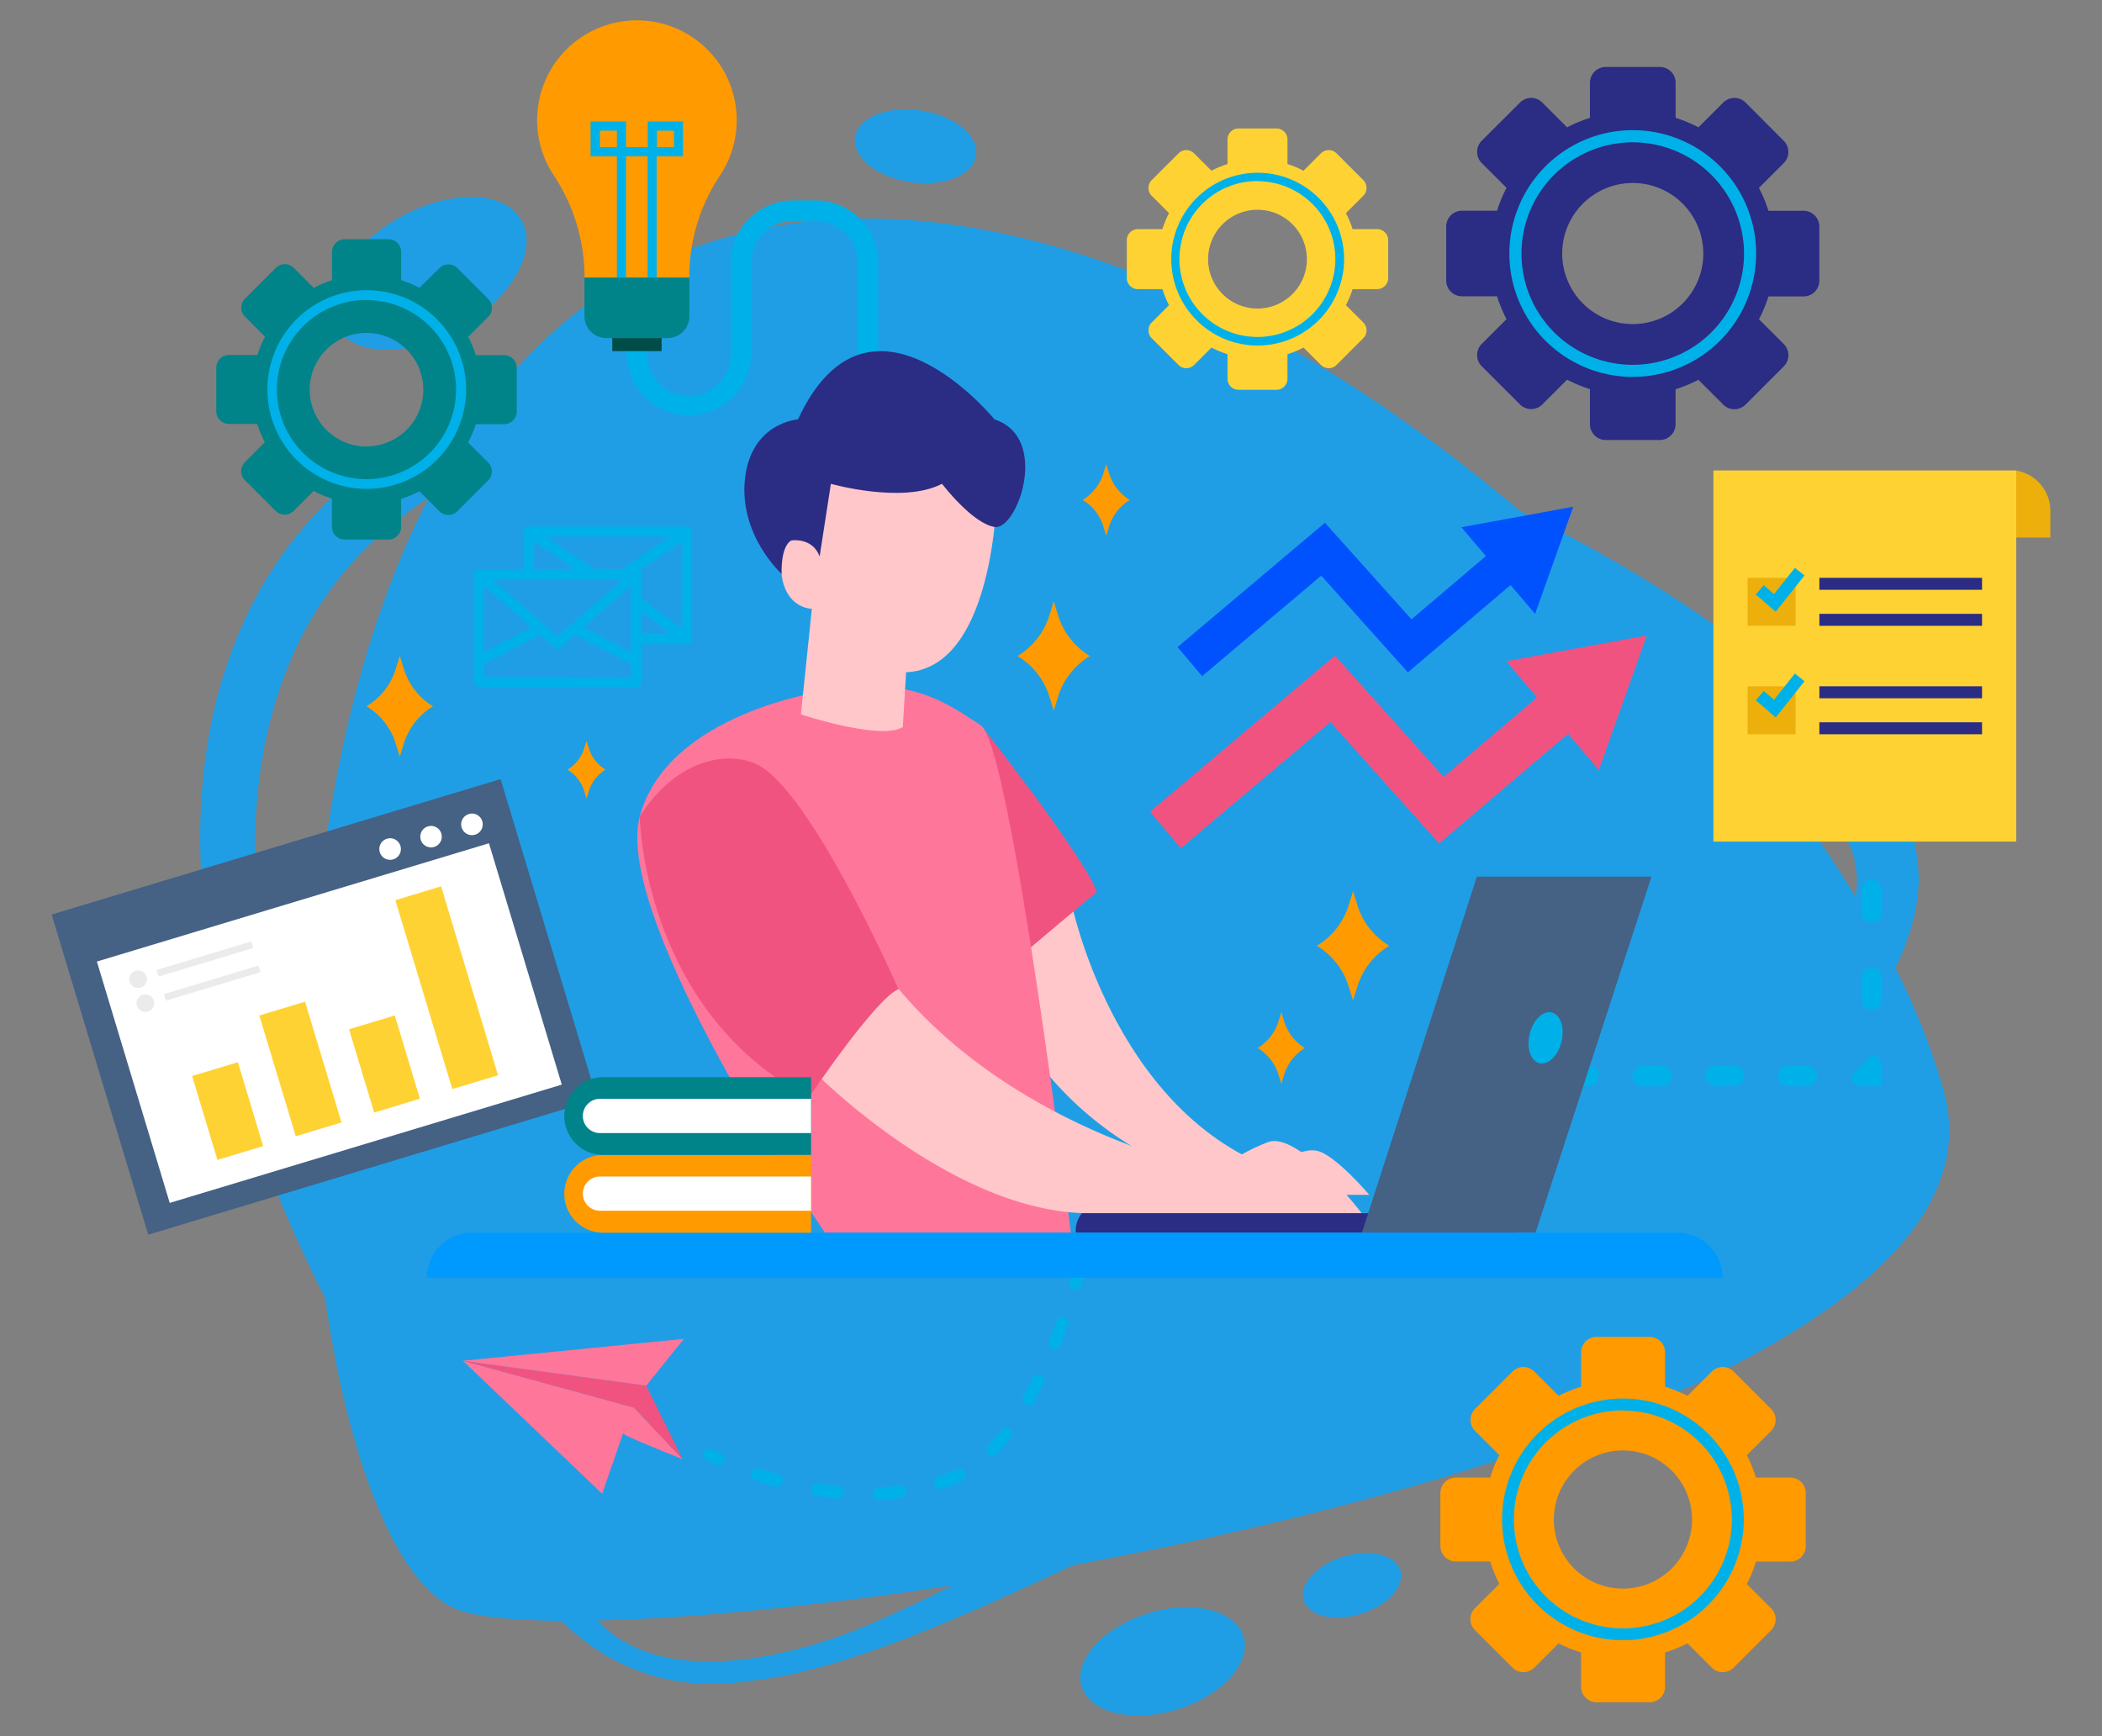 <?xml version="1.0" encoding="UTF-8"?> <svg xmlns="http://www.w3.org/2000/svg" viewBox="0 0 460 380"><rect x="0" y="0" width="460" height="380" fill="#808080" stroke="none"/><defs><style>.cls-1{fill:none;}.cls-2{fill:#1f9ee5;}.cls-3{fill:#2b2c84;}.cls-4{fill:#00b1e9;}.cls-5{fill:#ffd234;}.cls-6{fill:#ff9a00;}.cls-7{fill:#008489;}.cls-8{fill:#004d47;}.cls-9{fill:#f15381;}.cls-10{fill:#0052ff;}.cls-11{fill:#456184;}.cls-12{fill:#fff;}.cls-13{fill:#ebebeb;}.cls-14{fill:#ff769b;}.cls-15{fill:#ffc7ca;}.cls-16{fill:#009aff;}.cls-17{fill:#ecaf0b;}</style></defs><title>productivity-svg</title><g id="BACKGROUND"><rect class="cls-1" width="460" height="380"></rect></g><g id="OBJECTS"><path class="cls-2" d="M445.41,298.91a147.43,147.43,0,0,0-10.63-27,.21.21,0,0,0,0-.06,51.61,51.61,0,0,0,4.32-12.27,34.3,34.3,0,0,0,.07-14.17,31,31,0,0,0-2.42-7,15.87,15.87,0,0,0-.87-1.63l-.93-1.58-.23-.39-.23-.33-.45-.65-.9-1.31a101.16,101.16,0,0,0-7.88-9.78c-11.23-12.32-24.47-22.46-38.5-31.63a326.89,326.89,0,0,0-34.17-19.29c-56.86-48.23-128.94-80.48-187-55.09-14.53,6.36-26.69,16.35-36.75,28.88a121.82,121.82,0,0,0-29.95,17.7,93,93,0,0,0-16.52,17.26A92.07,92.07,0,0,0,71.29,201a106.27,106.27,0,0,0-5.84,21.55,131.35,131.35,0,0,0-1.64,21.29,165.25,165.25,0,0,0,1.37,20.38,188.8,188.8,0,0,0,3.46,19.21q2.16,9.31,4.91,18c1.85,5.79,3.84,11.38,5.93,16.77C83.1,327.37,87,336,91.13,344,96.43,381,107.52,408.48,121,412.6c4.47,1.37,12,2.08,21.8,2.16,7.19,6.85,20.07,16.38,41.5,13.12a88.09,88.09,0,0,0,11.42-2,163.71,163.71,0,0,0,16.39-5c6.07-2.15,12.69-4.8,19.84-7.89s14.74-6.56,22.87-10.44c32.1-5.91,65.58-13.88,95.41-23.74C409.53,359.22,454.44,332.13,445.41,298.91Zm-357.27,13q-2.3-6.63-4.33-13.6c-1.6-5.6-3-11.36-4.25-17.28a180.75,180.75,0,0,1-2.86-18.2,153.91,153.91,0,0,1-.88-18.93C76,231.1,78.07,218,83.11,205.69a76.8,76.8,0,0,1,24.17-32q3.18-2.52,6.59-4.8C92.78,209.6,86,264.47,88.14,311.89ZM210,415.66l-1.48.63c-6.93,2.87-36.62,14-54,1.71-1.25-1-2.54-2.12-3.87-3.31,17.79-.4,41.17-2.48,67-6.1q5.35-.75,10.84-1.6C221.84,410.31,215.66,413.22,210,415.66Zm216-159.52a316.47,316.47,0,0,0-30.34-41.49c.87.66,1.75,1.32,2.6,2,3,2.43,6,4.88,8.76,7.46s5.49,5.19,8,7.91a87.13,87.13,0,0,1,6.91,8.42l.77,1.08.38.54.19.28a1.42,1.42,0,0,1,.14.23l.55.92a6,6,0,0,1,.51.93,16.74,16.74,0,0,1,1.39,3.89A20.52,20.52,0,0,1,426.07,256.14Z" transform="translate(-20 -60)"></path><path class="cls-2" d="M134.1,108.16c3.81,6.61-2.15,17.2-13.32,23.65s-23.33,6.32-27.14-.29,2.15-17.2,13.32-23.65S130.28,101.55,134.1,108.16Z" transform="translate(-20 -60)"></path><path class="cls-2" d="M233.6,94c-.64,4.33-7.09,7-14.41,5.86s-12.72-5.47-12.08-9.8,7.1-7,14.41-5.87S234.25,89.64,233.6,94Z" transform="translate(-20 -60)"></path><path class="cls-2" d="M292.14,418.19c1.79,5.79-4.7,12.93-14.49,15.95s-19.17.77-20.95-5,4.7-12.94,14.48-16S290.35,412.4,292.14,418.19Z" transform="translate(-20 -60)"></path><path class="cls-2" d="M326.45,403.73c1.07,3.46-2.81,7.72-8.65,9.52s-11.45.46-12.51-3,2.8-7.72,8.65-9.53S325.38,400.27,326.45,403.73Z" transform="translate(-20 -60)"></path><path class="cls-3" d="M414.69,106.13H407a29.86,29.86,0,0,0-2.08-5l5.43-5.43a3.45,3.45,0,0,0,0-4.88L402,82.44a3.45,3.45,0,0,0-4.88,0l-5.43,5.43a31.09,31.09,0,0,0-5-2.08V78.11a3.45,3.45,0,0,0-3.45-3.45H371.39a3.46,3.46,0,0,0-3.45,3.45v7.68a31.09,31.09,0,0,0-5,2.08h0l-5.43-5.43a3.43,3.43,0,0,0-4.87,0l-8.38,8.37a3.46,3.46,0,0,0,0,4.88l5.43,5.43a30.72,30.72,0,0,0-2.08,5h-7.67a3.44,3.44,0,0,0-3.45,3.45v11.83a3.44,3.44,0,0,0,3.45,3.45h7.67a31.2,31.2,0,0,0,2.08,5l-5.43,5.42a3.48,3.48,0,0,0,0,4.89l8.38,8.37a3.45,3.45,0,0,0,4.87,0l5.43-5.43a32,32,0,0,0,5,2.07v7.68a3.46,3.46,0,0,0,3.45,3.45h11.84a3.45,3.45,0,0,0,3.45-3.45V145.2a32,32,0,0,0,5-2.07l5.43,5.43a3.46,3.46,0,0,0,4.88,0l8.37-8.37a3.46,3.46,0,0,0,0-4.89l-5.43-5.42a31.2,31.2,0,0,0,2.08-5h7.67a3.45,3.45,0,0,0,3.46-3.45V109.58A3.45,3.45,0,0,0,414.69,106.13Zm-37.38,24.8a15.44,15.44,0,1,1,15.44-15.43A15.43,15.43,0,0,1,377.31,130.93Z" transform="translate(-20 -60)"></path><path class="cls-4" d="M377.31,142.49a27,27,0,1,1,27-27A27,27,0,0,1,377.31,142.49Zm0-51.34a24.35,24.35,0,1,0,24.35,24.35A24.37,24.37,0,0,0,377.31,91.15Z" transform="translate(-20 -60)"></path><path class="cls-5" d="M321.41,110.15H316a21.53,21.53,0,0,0-1.46-3.5l3.81-3.8a2.43,2.43,0,0,0,0-3.42l-5.87-5.87a2.41,2.41,0,0,0-3.41,0l-3.81,3.81a20.44,20.44,0,0,0-3.51-1.46V90.53a2.41,2.41,0,0,0-2.42-2.41h-8.29a2.41,2.41,0,0,0-2.41,2.41v5.38a20.44,20.44,0,0,0-3.51,1.46h0l-3.81-3.81a2.41,2.41,0,0,0-3.41,0l-5.87,5.87a2.43,2.43,0,0,0,0,3.42l3.8,3.8a21.49,21.49,0,0,0-1.45,3.5H269a2.42,2.42,0,0,0-2.41,2.42v8.29a2.41,2.41,0,0,0,2.41,2.42h5.38a21.23,21.23,0,0,0,1.45,3.51l-3.8,3.8a2.43,2.43,0,0,0,0,3.42l5.87,5.87a2.41,2.41,0,0,0,3.41,0l3.81-3.81a22.17,22.17,0,0,0,3.51,1.46v5.37a2.41,2.41,0,0,0,2.41,2.42h8.29a2.42,2.42,0,0,0,2.42-2.42v-5.37a22.17,22.17,0,0,0,3.51-1.46l3.81,3.81a2.41,2.41,0,0,0,3.41,0l5.87-5.87a2.43,2.43,0,0,0,0-3.42l-3.81-3.8a22.17,22.17,0,0,0,1.46-3.51h5.37a2.42,2.42,0,0,0,2.42-2.42v-8.29A2.42,2.42,0,0,0,321.41,110.15Zm-26.18,17.38A10.81,10.81,0,1,1,306,116.72,10.81,10.81,0,0,1,295.23,127.53Z" transform="translate(-20 -60)"></path><path class="cls-4" d="M295.23,135.63a18.91,18.91,0,1,1,18.91-18.91A18.93,18.93,0,0,1,295.23,135.63Zm0-36a17.06,17.06,0,1,0,17,17.06A17.08,17.08,0,0,0,295.23,99.66Z" transform="translate(-20 -60)"></path><path class="cls-6" d="M411.79,383.4h-7.52a29.76,29.76,0,0,0-2-4.9l5.32-5.32a3.39,3.39,0,0,0,0-4.79l-8.2-8.2a3.38,3.38,0,0,0-4.78,0l-5.32,5.32a30.76,30.76,0,0,0-4.91-2V356a3.38,3.38,0,0,0-3.38-3.39H369.37A3.39,3.39,0,0,0,366,356v7.51a31.15,31.15,0,0,0-4.91,2h0l-5.32-5.32a3.37,3.37,0,0,0-4.77,0l-8.21,8.2a3.39,3.39,0,0,0,0,4.79l5.32,5.32a28.88,28.88,0,0,0-2,4.9h-7.52a3.38,3.38,0,0,0-3.38,3.38v11.6a3.38,3.38,0,0,0,3.38,3.38h7.52a29.83,29.83,0,0,0,2,4.91L342.77,412a3.38,3.38,0,0,0,0,4.78L351,425a3.37,3.37,0,0,0,4.77,0l5.32-5.32a31.15,31.15,0,0,0,4.91,2v7.51a3.39,3.39,0,0,0,3.39,3.39H381a3.38,3.38,0,0,0,3.38-3.39v-7.51a30.76,30.76,0,0,0,4.91-2l5.32,5.32a3.38,3.38,0,0,0,4.78,0l8.2-8.2a3.38,3.38,0,0,0,0-4.78l-5.32-5.32a29.87,29.87,0,0,0,2-4.91h7.52a3.38,3.38,0,0,0,3.38-3.38v-11.6A3.38,3.38,0,0,0,411.79,383.4Zm-36.63,24.3a15.12,15.12,0,1,1,15.12-15.12A15.12,15.12,0,0,1,375.16,407.7Z" transform="translate(-20 -60)"></path><path class="cls-4" d="M375.16,419a26.45,26.45,0,1,1,26.45-26.45A26.48,26.48,0,0,1,375.16,419Zm0-50.3A23.85,23.85,0,1,0,399,392.58,23.88,23.88,0,0,0,375.16,368.73Z" transform="translate(-20 -60)"></path><path class="cls-7" d="M130.31,137.73h-6.18a24.59,24.59,0,0,0-1.67-4l4.37-4.37a2.77,2.77,0,0,0,0-3.93l-6.74-6.74a2.77,2.77,0,0,0-3.93,0L111.79,123a24.38,24.38,0,0,0-4-1.68v-6.18a2.78,2.78,0,0,0-2.78-2.78H95.44a2.79,2.79,0,0,0-2.78,2.78v6.18a24.63,24.63,0,0,0-4,1.68h0l-4.37-4.37a2.77,2.77,0,0,0-3.93,0l-6.74,6.74a2.77,2.77,0,0,0,0,3.93L78,133.7a24.59,24.59,0,0,0-1.67,4H70.11a2.78,2.78,0,0,0-2.78,2.78V150a2.77,2.77,0,0,0,2.78,2.78h6.18a24.59,24.59,0,0,0,1.67,4l-4.37,4.38a2.77,2.77,0,0,0,0,3.93l6.74,6.74a2.79,2.79,0,0,0,3.93,0l4.37-4.38a24.63,24.63,0,0,0,4,1.68v6.18a2.79,2.79,0,0,0,2.78,2.78H105a2.78,2.78,0,0,0,2.78-2.78V169.2a24.38,24.38,0,0,0,4-1.68l4.37,4.38a2.79,2.79,0,0,0,3.93,0l6.74-6.74a2.77,2.77,0,0,0,0-3.93l-4.37-4.38a24.59,24.59,0,0,0,1.67-4h6.18a2.77,2.77,0,0,0,2.78-2.78v-9.53A2.78,2.78,0,0,0,130.31,137.73Zm-30.1,20a12.43,12.43,0,1,1,12.43-12.43A12.43,12.43,0,0,1,100.21,157.7Z" transform="translate(-20 -60)"></path><path class="cls-4" d="M100.21,167A21.74,21.74,0,1,1,122,145.28,21.77,21.77,0,0,1,100.21,167Zm0-41.35a19.61,19.61,0,1,0,19.6,19.61A19.63,19.63,0,0,0,100.21,125.67Z" transform="translate(-20 -60)"></path><path class="cls-4" d="M170.77,150.92a13.64,13.64,0,0,1-13.62-13.62V131h4.48v6.27a9.15,9.15,0,1,0,18.29,0V117.5a13.64,13.64,0,0,1,13.62-13.63h5a13.65,13.65,0,0,1,13.63,13.63V168h-4.48V117.5a9.15,9.15,0,0,0-9.15-9.15h-5a9.15,9.15,0,0,0-9.14,9.15v19.8A13.64,13.64,0,0,1,170.77,150.92Z" transform="translate(-20 -60)"></path><path class="cls-6" d="M181.22,86.35a21.84,21.84,0,1,0-40.05,12,40.51,40.51,0,0,1,6.75,22.38h22.94a39.75,39.75,0,0,1,6.65-22.24A21.76,21.76,0,0,0,181.22,86.35Z" transform="translate(-20 -60)"></path><path class="cls-4" d="M161.75,86.58v5.63H157V86.58h-7.76v7.65H155v29.36h2V94.23h4.72v29.36h2V94.23h5.74V86.58ZM155,92.21h-3.71v-3.6H155Zm12.49,0h-3.72v-3.6h3.72Z" transform="translate(-20 -60)"></path><rect class="cls-8" x="133.99" y="71.68" width="10.8" height="5.17"></rect><path class="cls-7" d="M127.92,60.77h22.94a0,0,0,0,1,0,0v8.51A4.77,4.77,0,0,1,146.09,74H132.68a4.77,4.77,0,0,1-4.77-4.77v-8.5A0,0,0,0,1,127.92,60.77Z"></path><polygon class="cls-9" points="360.38 139.09 329.63 144.73 336.38 152.65 315.93 170.05 292.15 143.5 251.67 177.67 258.41 185.65 291.14 158.03 314.94 184.61 343.15 160.61 349.89 168.53 360.38 139.09"></polygon><polygon class="cls-10" points="344.29 110.91 319.8 115.4 325.17 121.71 308.89 135.56 289.95 114.42 257.7 141.63 263.07 147.99 289.14 125.99 308.1 147.16 330.57 128.05 335.94 134.36 344.29 110.91"></polygon><path class="cls-4" d="M429.59,216.78a2.24,2.24,0,0,0-2.24,2.24v2.24a2.24,2.24,0,0,0,4.48,0V219A2.24,2.24,0,0,0,429.59,216.78Z" transform="translate(-20 -60)"></path><path class="cls-4" d="M429.59,271.8a2.24,2.24,0,0,0-2.24,2.24v4.8a2.24,2.24,0,0,0,4.48,0V274A2.24,2.24,0,0,0,429.59,271.8Z" transform="translate(-20 -60)"></path><path class="cls-4" d="M429.59,233.41a2.24,2.24,0,0,0-2.24,2.24v4.8a2.24,2.24,0,0,0,4.48,0v-4.8A2.24,2.24,0,0,0,429.59,233.41Z" transform="translate(-20 -60)"></path><path class="cls-4" d="M429.59,252.61a2.24,2.24,0,0,0-2.24,2.24v4.8a2.24,2.24,0,0,0,4.48,0v-4.8A2.24,2.24,0,0,0,429.59,252.61Z" transform="translate(-20 -60)"></path><path class="cls-4" d="M429.59,291a222916808538462.75,222916808538462.75,0,0,1-4.48,4.48,2.25,2.25,0,0,0,2.24,2.24h4.48v-4.48A2.24,2.24,0,0,0,429.59,291Z" transform="translate(-20 -60)"></path><path class="cls-4" d="M367.6,293.24h-4a2.24,2.24,0,0,0,0,4.48h4a2.24,2.24,0,0,0,0-4.48Z" transform="translate(-20 -60)"></path><path class="cls-4" d="M383.54,293.24h-4a2.24,2.24,0,1,0,0,4.48h4a2.24,2.24,0,0,0,0-4.48Z" transform="translate(-20 -60)"></path><path class="cls-4" d="M399.47,293.24h-4a2.24,2.24,0,0,0,0,4.48h4a2.24,2.24,0,0,0,0-4.48Z" transform="translate(-20 -60)"></path><path class="cls-4" d="M415.4,293.24h-4a2.24,2.24,0,0,0,0,4.48h4a2.24,2.24,0,0,0,0-4.48Z" transform="translate(-20 -60)"></path><path class="cls-4" d="M351.67,293.24h-2.24a2.24,2.24,0,0,0,0,4.48h2.24a2.24,2.24,0,1,0,0-4.48Z" transform="translate(-20 -60)"></path><rect class="cls-11" x="39.68" y="243.79" width="102.62" height="73.19" transform="translate(-97.11 -21.77) rotate(-16.79)"></rect><rect class="cls-12" x="47.25" y="256.34" width="89.62" height="55.18" transform="translate(-98.08 -21.31) rotate(-16.79)"></rect><path class="cls-12" d="M107.63,245.15a2.36,2.36,0,1,1-2.94-1.58A2.36,2.36,0,0,1,107.63,245.15Z" transform="translate(-20 -60)"></path><path class="cls-12" d="M116.58,242.44a2.35,2.35,0,1,1-2.93-1.57A2.36,2.36,0,0,1,116.58,242.44Z" transform="translate(-20 -60)"></path><path class="cls-12" d="M125.54,239.74a2.36,2.36,0,1,1-2.94-1.57A2.35,2.35,0,0,1,125.54,239.74Z" transform="translate(-20 -60)"></path><rect class="cls-5" x="64.59" y="293.58" width="10.46" height="19.18" transform="translate(-104.6 -26.9) rotate(-16.79)"></rect><rect class="cls-5" x="80.51" y="280.16" width="10.46" height="27.61" transform="translate(-101.26 -22.7) rotate(-16.79)"></rect><rect class="cls-5" x="98.89" y="283.37" width="10.46" height="19.04" transform="translate(-100.15 -17.45) rotate(-16.79)"></rect><rect class="cls-5" x="112.54" y="254.58" width="10.46" height="43.18" transform="translate(-94.73 -14.23) rotate(-16.78)"></rect><path class="cls-13" d="M52.07,273.76a1.93,1.93,0,1,1-2.4-1.29A1.93,1.93,0,0,1,52.07,273.76Z" transform="translate(-20 -60)"></path><rect class="cls-13" x="54.03" y="269.15" width="21.62" height="1.51" transform="translate(-95.2 -29.77) rotate(-16.79)"></rect><path class="cls-13" d="M53.66,279a1.93,1.93,0,1,1-2.4-1.29A1.93,1.93,0,0,1,53.66,279Z" transform="translate(-20 -60)"></path><rect class="cls-13" x="55.62" y="274.42" width="21.62" height="1.51" transform="translate(-96.65 -29.08) rotate(-16.79)"></rect><path class="cls-4" d="M171.43,200a.79.79,0,0,0,0-.13V176.33s0-.07,0-.11a1.42,1.42,0,0,0-.05-.22.85.85,0,0,0-.09-.22s0-.07,0-.1,0,0-.07-.07a1.37,1.37,0,0,0-.18-.16.61.61,0,0,0-.16-.12l-.21-.08a.85.85,0,0,0-.22,0,.35.35,0,0,0-.11,0H135.79a.29.29,0,0,0-.1,0,.93.93,0,0,0-.23,0,.84.84,0,0,0-.2.08.88.88,0,0,0-.17.12,1.29,1.29,0,0,0-.17.16l-.07.07a.42.42,0,0,0,0,.1.85.85,0,0,0-.09.22.79.79,0,0,0-.05.22s0,.07,0,.11v8.31h-9.91a1.11,1.11,0,0,0-.25,0,1.21,1.21,0,0,0-.18.05l-.17.11a1,1,0,0,0-.19.15l0,0a.91.91,0,0,0-.08.13.94.94,0,0,0-.12.22,1,1,0,0,0,0,.24.76.76,0,0,0,0,.16v23.57a1.14,1.14,0,0,0,1.14,1.15H159.3a1.14,1.14,0,0,0,1.14-1.15v-4.58a.54.54,0,0,0,0-.22V201h9.87a1.09,1.09,0,0,0,.48-.11l.11-.07a1.56,1.56,0,0,0,.28-.23l0,0s0-.08.05-.11a.88.88,0,0,0,.1-.22A.79.79,0,0,0,171.43,200Zm-11-8.94v-5.3a.76.76,0,0,0,0-.16,2,2,0,0,0,0-.24,1,1,0,0,0-.13-.22.91.91,0,0,0-.08-.13l0,0a.8.8,0,0,0-.2-.15l0,0,9.28-6.34v19.13Zm-34.52-2.8,10.42,9.05-10.42,5.41Zm13.16,8.41h0l-11.24-9.76h28.41L145,196.69h0l-3,2.57Zm17-12.06H150l-10.51-7.17h27.13Zm2,3.65v14.45l-10.41-5.41Zm-21.23-9.8,9,6.15h-9Zm-11,29.73v-2.9L138.19,199l3.1,2.69a1.13,1.13,0,0,0,.75.28,1.11,1.11,0,0,0,.75-.28l3.1-2.69,12.27,6.36v2.91Zm34.52-14.28,6.44,4.82h-6.44Z" transform="translate(-20 -60)"></path><path class="cls-14" d="M151.78,386.94l4.58-13.24c-.23.44,13,5.65,13,5.65l-10.61-11.27a.66.66,0,0,1-.05.1l.05-.1L121.3,357.83Zm6.28-17.53h0Z" transform="translate(-20 -60)"></path><polygon class="cls-9" points="149.36 319.35 141.43 303.27 101.3 297.83 138.75 308.08 149.36 319.35"></polygon><polygon class="cls-14" points="141.43 303.27 149.66 293.04 101.3 297.83 141.43 303.27"></polygon><path class="cls-4" d="M177.7,380.6a1.34,1.34,0,0,1-1,0c-1.32-.62-2-1-2.08-1a1.34,1.34,0,1,1,1.29-2.35s.7.37,1.93.95a1.34,1.34,0,0,1,.64,1.79A1.32,1.32,0,0,1,177.7,380.6Z" transform="translate(-20 -60)"></path><path class="cls-4" d="M228.23,385.09c-.66.24-1.32.48-2,.69a1.34,1.34,0,1,1-.83-2.55,26.54,26.54,0,0,0,4-1.61,1.34,1.34,0,1,1,1.24,2.38A22.65,22.65,0,0,1,228.23,385.09Zm-10.77,2.66a1.67,1.67,0,0,1-.3.08c-1.52.2-3.08.33-4.64.41a1.36,1.36,0,0,1-1.41-1.28,1.34,1.34,0,0,1,1.28-1.4c1.49-.08,3-.21,4.42-.4a1.34,1.34,0,0,1,1.5,1.16A1.33,1.33,0,0,1,217.46,387.75Zm20.21-9.21a1.37,1.37,0,0,1-1.41-.29,1.35,1.35,0,0,1,0-1.9,42.23,42.23,0,0,0,2.87-3.34,1.34,1.34,0,1,1,2.12,1.64,43.59,43.59,0,0,1-3.05,3.56A1.33,1.33,0,0,1,237.67,378.54Zm-33.82,9.37a1.37,1.37,0,0,1-.61.08c-1.5-.15-3.05-.35-4.59-.6a1.35,1.35,0,0,1,.43-2.66c1.49.25,3,.44,4.43.58a1.35,1.35,0,0,1,.34,2.6Zm41.74-20.44a1.32,1.32,0,0,1-1.13-.08,1.35,1.35,0,0,1-.52-1.83c.7-1.25,1.4-2.59,2.08-4a1.34,1.34,0,0,1,2.41,1.19c-.7,1.42-1.42,2.8-2.14,4.09A1.36,1.36,0,0,1,245.59,367.47Zm-55.12,17.86a1.33,1.33,0,0,1-.84,0c-1.46-.41-2.95-.88-4.41-1.37a1.35,1.35,0,0,1,.87-2.55c1.42.48,2.85.93,4.27,1.33a1.34,1.34,0,0,1,.93,1.66A1.31,1.31,0,0,1,190.47,385.33Zm60.89-30.21a1.35,1.35,0,0,1-1.73-1.75c.54-1.36,1.07-2.78,1.59-4.23a1.34,1.34,0,1,1,2.53.91c-.53,1.48-1.07,2.92-1.62,4.3A1.33,1.33,0,0,1,251.36,355.12Zm4.43-12.91a1.4,1.4,0,0,1-.86,0,1.36,1.36,0,0,1-.9-1.68c.44-1.47.86-2.92,1.25-4.34a1.33,1.33,0,0,1,1.65-.94,1.35,1.35,0,0,1,.94,1.65c-.4,1.44-.82,2.91-1.27,4.4A1.34,1.34,0,0,1,255.79,342.21Z" transform="translate(-20 -60)"></path><path class="cls-15" d="M254.38,257.25s9,45.23,44,58.44c0,0,5.82-4.7,9.85-3.81s11.42,9.63,11.42,9.63H296.77s-37.39-3.58-56.65-40.08L239,267.77Z" transform="translate(-20 -60)"></path><path class="cls-9" d="M234.67,218.74s22.69,28.88,25.38,36.49c0,0-14.33,11.87-18.81,15.9,0,0-17-33.29-14.11-42.54C229.82,220,234.67,218.74,234.67,218.74Z" transform="translate(-20 -60)"></path><path class="cls-14" d="M200.34,211.27S166,216.05,160,238.74s40.52,91.06,40.52,91.06h53.82s-13.14-106.89-19.71-111.06S219.45,207.39,200.34,211.27Z" transform="translate(-20 -60)"></path><path class="cls-15" d="M218.85,198.14l-1.29,21c-4.84,3-22.29-2.78-22.29-2.78l2.38-23Z" transform="translate(-20 -60)"></path><path class="cls-15" d="M238.11,168.58s-.64,43.78-24.63,38.06c-28.22-6.71-15.23-47-15.23-47Z" transform="translate(-20 -60)"></path><path class="cls-15" d="M198.25,180.82s-1.94-4.33-5.08-2.54-3.88,14.06,4.48,15Z" transform="translate(-20 -60)"></path><path class="cls-3" d="M193.17,178.28s4.63-.74,6.2,3.51l2.46-15.9s15.73,4.48,24.32,0c0,0,6.53,8.6,11.48,9.45s12.29-19.52,0-23.55c0,0-27.39-33.59-43,0,0,0-10.25.67-11.6,13s8,20.8,8,20.8S190.79,179.48,193.17,178.28Z" transform="translate(-20 -60)"></path><path class="cls-15" d="M198,294.42s30.45,31.12,60.45,31.12H318S304.16,307.4,297.44,310a42.32,42.32,0,0,0-11.19,6.38s-42.84-8.12-69.56-39.88C216.69,276.48,203.73,276.51,198,294.42Z" transform="translate(-20 -60)"></path><path class="cls-9" d="M160,238.74s.59,42.39,37,61.5c0,0,14.48-21.55,19.63-23.76,0,0-17.9-40.67-29.78-48.49C180.86,224,168.4,225.3,160,238.74Z" transform="translate(-20 -60)"></path><path class="cls-3" d="M256.77,325.54a6,6,0,0,0-1.35,4.26H352s-1-4-2.38-4.26Z" transform="translate(-20 -60)"></path><polygon class="cls-11" points="298.04 269.8 323.2 191.87 361.41 191.87 336.03 269.8 298.04 269.8"></polygon><path class="cls-4" d="M361.72,288c-.75,3.06-2.91,5.17-4.84,4.7s-2.87-3.33-2.12-6.4,2.91-5.17,4.83-4.7S362.46,284.93,361.72,288Z" transform="translate(-20 -60)"></path><path class="cls-16" d="M397,339.65H113.42a9.85,9.85,0,0,1,9.85-9.85H387.11a9.85,9.85,0,0,1,9.85,9.85Z" transform="translate(-20 -60)"></path><path class="cls-6" d="M197.49,329.8H152a8.51,8.51,0,0,1-8.51-8.51h0a8.51,8.51,0,0,1,8.51-8.51h45.5Z" transform="translate(-20 -60)"></path><path class="cls-12" d="M197.49,325H151.3a3.75,3.75,0,0,1-3.75-3.75h0a3.75,3.75,0,0,1,3.75-3.75h46.19Z" transform="translate(-20 -60)"></path><path class="cls-7" d="M197.49,312.78H152a8.51,8.51,0,0,1-8.51-8.51h0a8.51,8.51,0,0,1,8.51-8.51h45.5Z" transform="translate(-20 -60)"></path><path class="cls-12" d="M197.49,308H151.3a3.75,3.75,0,0,1-3.75-3.75h0a3.75,3.75,0,0,1,3.75-3.75h46.19Z" transform="translate(-20 -60)"></path><path class="cls-6" d="M147.86,233.2l.5,1.57.49-1.57a8.37,8.37,0,0,1,3.68-4.74h0a8.31,8.31,0,0,1-3.68-4.73l-.49-1.57-.5,1.57a8.31,8.31,0,0,1-3.68,4.73h0A8.37,8.37,0,0,1,147.86,233.2Z" transform="translate(-20 -60)"></path><path class="cls-6" d="M249.67,212.54l.93,3,.93-3a15.77,15.77,0,0,1,7-8.95h0a15.83,15.83,0,0,1-7-9l-.93-3-.93,3a15.87,15.87,0,0,1-7,9h0A15.81,15.81,0,0,1,249.67,212.54Z" transform="translate(-20 -60)"></path><path class="cls-6" d="M315.17,276l.93,3,.93-3a15.79,15.79,0,0,1,7-9h0a15.77,15.77,0,0,1-7-8.95l-.93-3-.93,3a15.81,15.81,0,0,1-7,8.95h0A15.84,15.84,0,0,1,315.17,276Z" transform="translate(-20 -60)"></path><path class="cls-6" d="M299.79,295.25l.61,1.94.61-1.94a10.34,10.34,0,0,1,4.56-5.87h0a10.34,10.34,0,0,1-4.56-5.87l-.61-1.94-.61,1.94a10.34,10.34,0,0,1-4.56,5.87h0A10.34,10.34,0,0,1,299.79,295.25Z" transform="translate(-20 -60)"></path><path class="cls-6" d="M261.48,175.29l.61,1.94.61-1.94a10.38,10.38,0,0,1,4.56-5.87h0a10.38,10.38,0,0,1-4.56-5.87l-.61-1.94-.61,1.94a10.34,10.34,0,0,1-4.56,5.87h0A10.34,10.34,0,0,1,261.48,175.29Z" transform="translate(-20 -60)"></path><path class="cls-6" d="M106.63,222.85l.86,2.74.86-2.74a14.53,14.53,0,0,1,6.42-8.26h0a14.58,14.58,0,0,1-6.42-8.27l-.86-2.74-.86,2.74a14.58,14.58,0,0,1-6.42,8.27h0A14.53,14.53,0,0,1,106.63,222.85Z" transform="translate(-20 -60)"></path><rect class="cls-5" x="374.96" y="102.97" width="66.28" height="81.23"></rect><path class="cls-17" d="M468.7,171.79v5.87h-7.46V163A8.93,8.93,0,0,1,468.7,171.79Z" transform="translate(-20 -60)"></path><rect class="cls-17" x="382.45" y="126.47" width="10.49" height="10.49"></rect><rect class="cls-3" x="398.15" y="126.47" width="35.6" height="2.62"></rect><rect class="cls-3" x="398.15" y="134.35" width="35.6" height="2.62"></rect><rect class="cls-17" x="382.45" y="150.21" width="10.49" height="10.5"></rect><rect class="cls-3" x="398.15" y="150.21" width="35.6" height="2.62"></rect><rect class="cls-3" x="398.15" y="158.09" width="35.6" height="2.62"></rect><polygon class="cls-4" points="388.6 133.89 384.23 130.12 385.99 128.09 388.23 130.03 392.79 124.28 394.9 125.95 388.6 133.89"></polygon><polygon class="cls-4" points="388.6 157.03 384.23 153.26 385.99 151.23 388.23 153.16 392.79 147.42 394.9 149.09 388.6 157.03"></polygon></g></svg> 